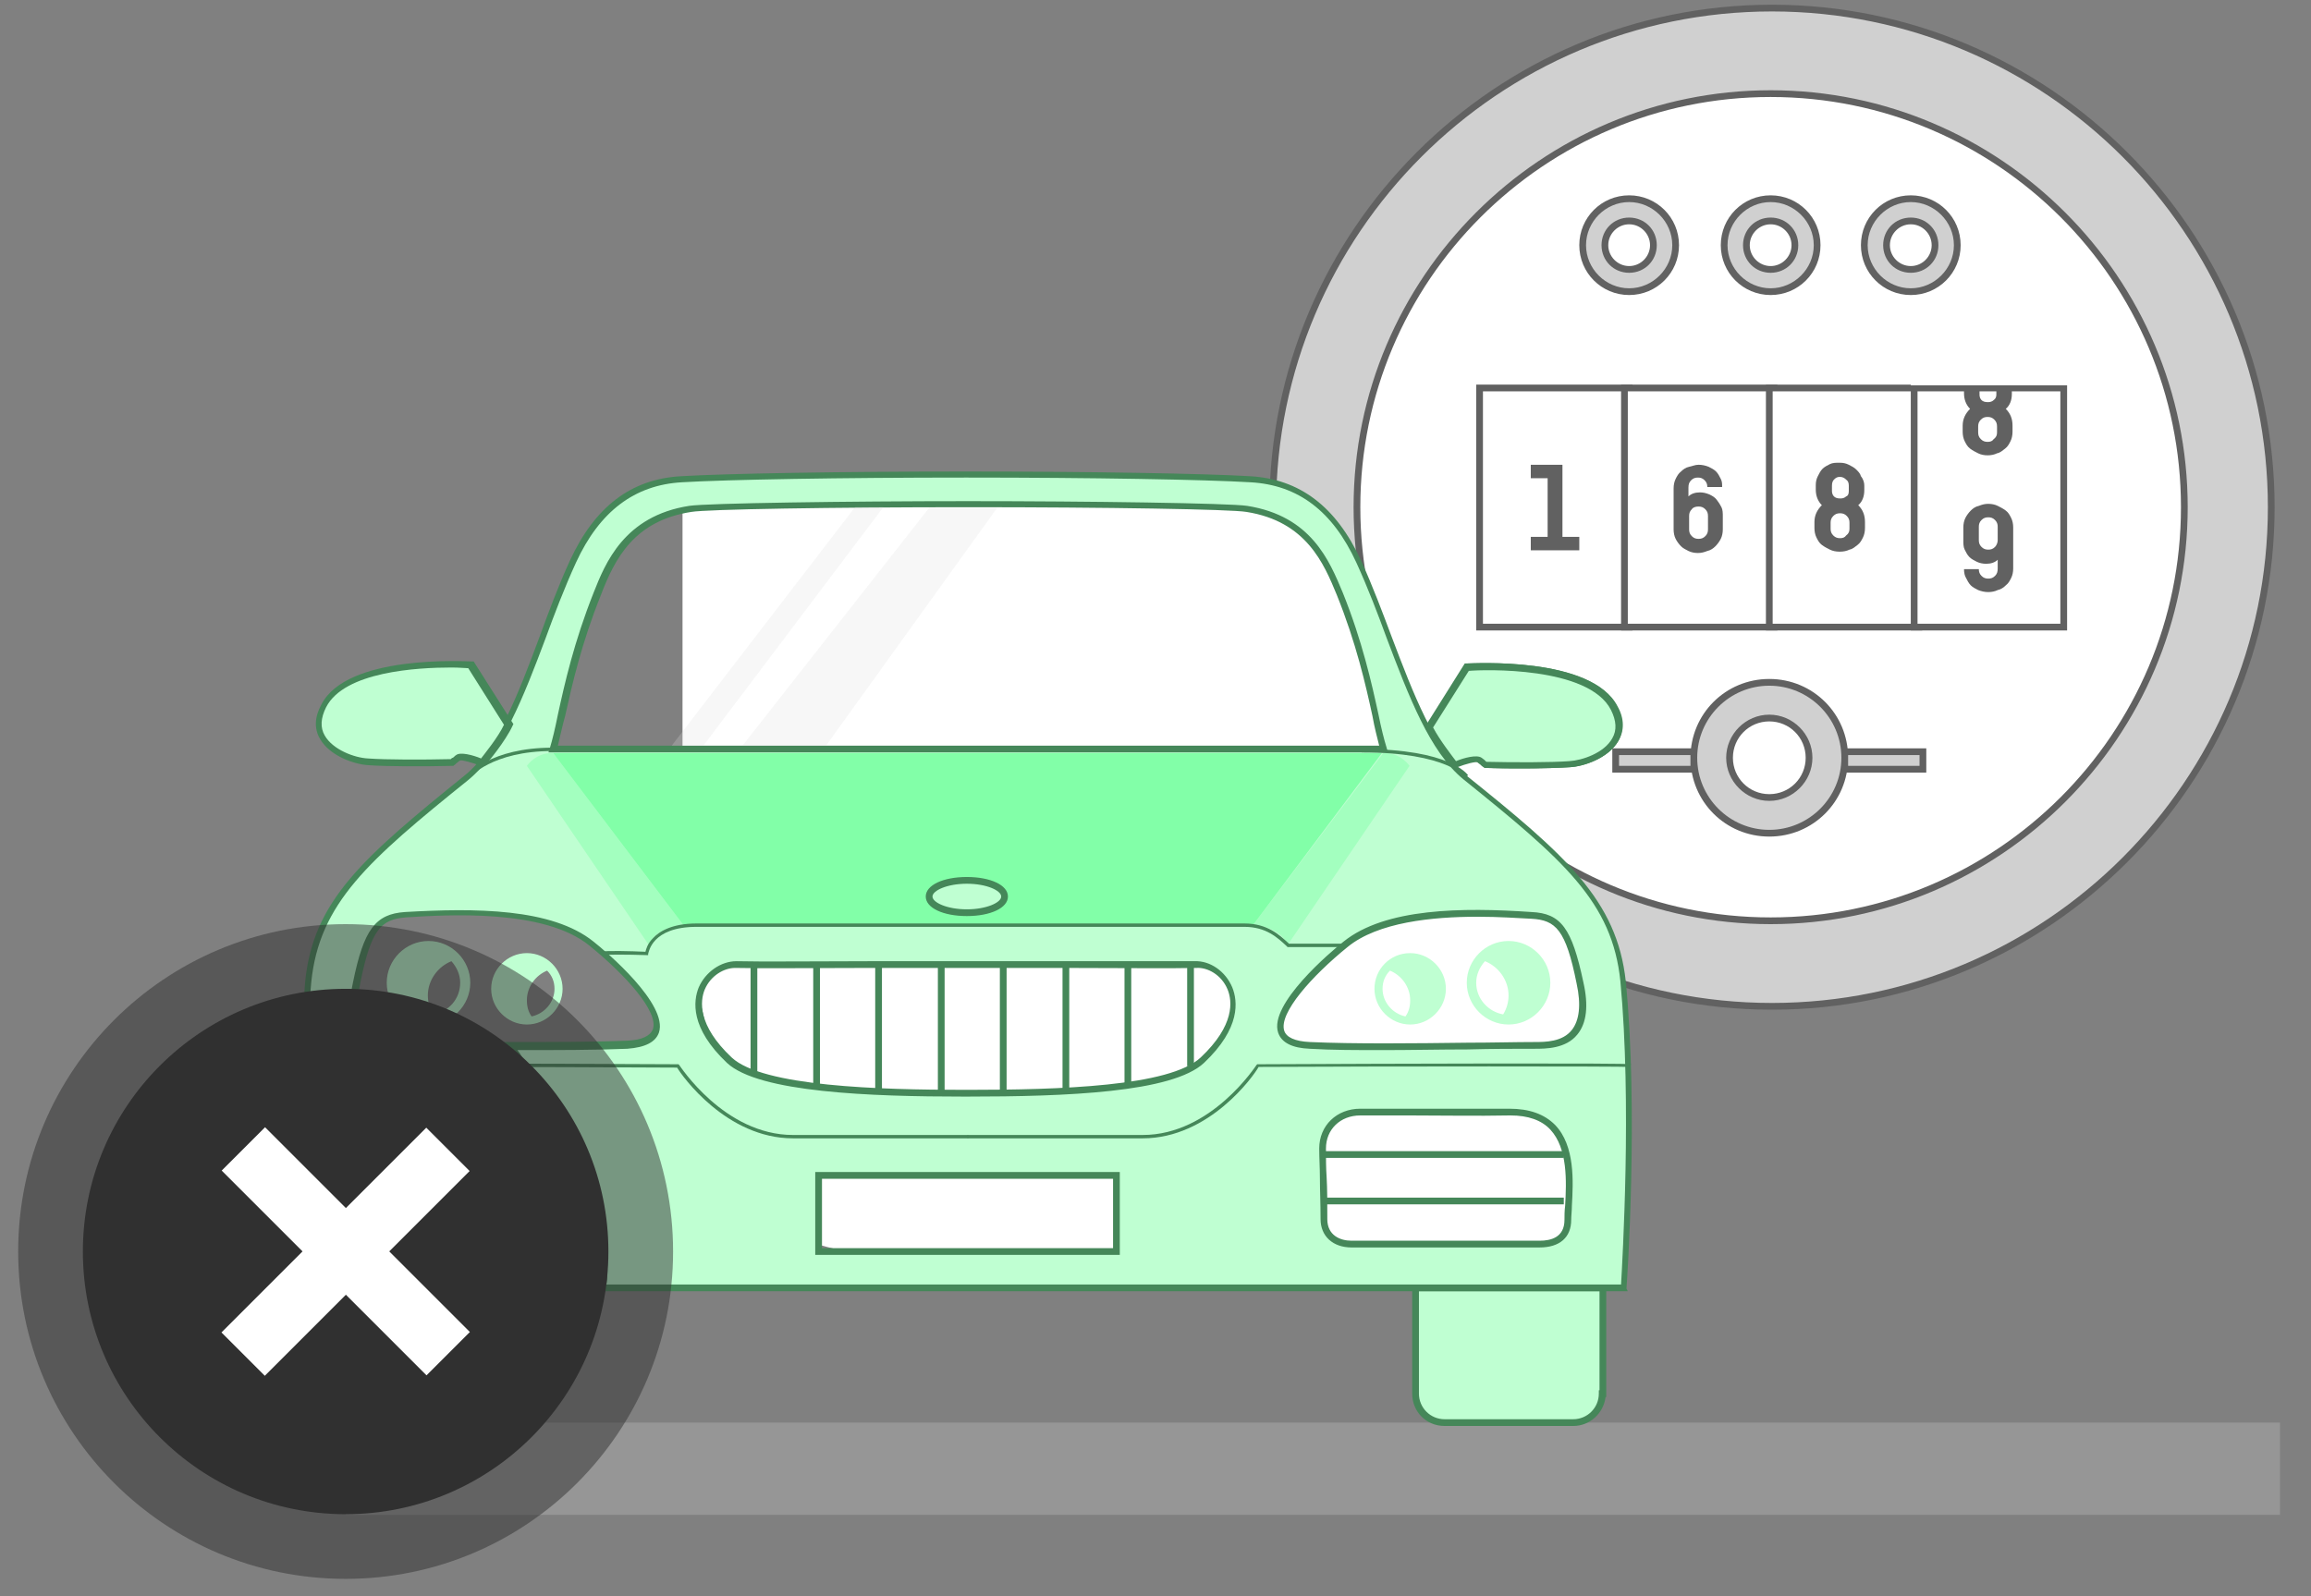 <?xml version="1.0" encoding="utf-8"?>
<!-- Generator: Adobe Illustrator 21.0.0, SVG Export Plug-In . SVG Version: 6.00 Build 0)  -->
<svg version="1.1" id="Layer_1" xmlns="http://www.w3.org/2000/svg" xmlns:xlink="http://www.w3.org/1999/xlink" x="0px" y="0px"
	 viewBox="0 0 343 237" style="enable-background:new 0 0 343 237;" xml:space="preserve">
<rect x="0" y="0" width="343" height="237" fill="#808080" stroke="none"/>
<style type="text/css">
	.st0{fill:#D0D0D0;}
	.st1{fill:#616161;}
	.st2{fill:#FFFFFF;}
	.st3{opacity:0.24;fill:#DDDDDD;enable-background:new    ;}
	.st4{fill:#BFFFD2;}
	.st5{fill:#458759;}
	.st6{fill:#82FFA8;}
	.st7{opacity:0.46;fill:#82FFA8;enable-background:new    ;}
	.st8{opacity:0.5;fill:#303030;enable-background:new    ;}
	.st9{fill:#303030;}
	.st10{fill:#BFFFD2;stroke:#458759;stroke-miterlimit:10;}
</style>
<g>
	<g>
		<circle class="st0" cx="263" cy="75.3" r="74.1"/>
		<path class="st1" d="M263,149.9c-41.1,0-74.6-33.5-74.6-74.6c0-41.1,33.5-74.6,74.6-74.6s74.6,33.5,74.6,74.6
			C337.6,116.4,304.1,149.9,263,149.9z M263,1.7c-40.6,0-73.6,33-73.6,73.6c0,40.6,33,73.6,73.6,73.6s73.6-33,73.6-73.6
			C336.6,34.7,303.6,1.7,263,1.7z"/>
	</g>
	<g>
		<circle class="st2" cx="262.8" cy="75.3" r="61.4"/>
		<path class="st1" d="M262.8,137.2c-34.1,0-61.9-27.8-61.9-61.9s27.8-61.9,61.9-61.9s61.9,27.8,61.9,61.9S296.9,137.2,262.8,137.2z
			 M262.8,14.4c-33.6,0-60.9,27.3-60.9,60.9c0,33.6,27.3,60.9,60.9,60.9c33.6,0,60.9-27.3,60.9-60.9
			C323.7,41.7,296.4,14.4,262.8,14.4z"/>
	</g>
	<g>
		<rect x="219.6" y="57.6" class="st2" width="22.2" height="35.5"/>
		<path class="st1" d="M242.3,93.6h-23.2V57.1h23.2V93.6z M220.1,92.6h21.2V58.1h-21.2V92.6z"/>
	</g>
	<g>
		<rect x="241.1" y="57.6" class="st2" width="22.2" height="35.5"/>
		<path class="st1" d="M263.8,93.6h-23.2V57.1h23.2V93.6z M241.6,92.6h21.2V58.1h-21.2V92.6z"/>
	</g>
	<g>
		<rect x="262.6" y="57.6" class="st2" width="22.2" height="35.5"/>
		<path class="st1" d="M285.3,93.6h-23.2V57.1h23.2V93.6z M263.1,92.6h21.2V58.1h-21.2V92.6z"/>
	</g>
	<g>
		<rect x="284.1" y="57.6" class="st2" width="22.2" height="35.5"/>
		<path class="st1" d="M306.8,93.6h-23.2V57.1h23.2V93.6z M284.6,92.6h21.2V58.1h-21.2V92.6z"/>
	</g>
	<g>
		<g>
			<path class="st1" d="M231.9,79.8v-4.4l0,0V69h-4.7v2h2.5v8.7h-2.5v2h7.2v-2h-2.5V79.8z"/>
		</g>
	</g>
	<g>
		<path class="st1" d="M255.6,72.3h-2.2c0-0.4-0.1-0.7-0.4-1s-0.6-0.4-1-0.4s-0.7,0.1-1,0.4s-0.4,0.6-0.4,1.1v1.3
			c0.4-0.4,1-0.6,1.7-0.6c0.5,0,0.9,0.1,1.4,0.3c0.4,0.2,0.8,0.4,1.1,0.8s0.5,0.7,0.7,1.1s0.2,0.9,0.2,1.4v1.9c0,0.5-0.1,1-0.3,1.4
			s-0.5,0.8-0.8,1.1c-0.3,0.3-0.7,0.6-1.2,0.7c-0.5,0.2-0.9,0.3-1.4,0.3s-1-0.1-1.4-0.3c-0.4-0.2-0.8-0.4-1.1-0.7s-0.6-0.7-0.8-1.1
			s-0.3-0.9-0.3-1.4v-6.1c0-0.5,0.1-1,0.3-1.4s0.4-0.8,0.8-1.1c0.3-0.3,0.7-0.6,1.2-0.7s0.9-0.3,1.4-0.3s1,0.1,1.5,0.3
			c0.4,0.2,0.8,0.4,1.1,0.7c0.3,0.3,0.5,0.7,0.7,1.1S255.6,71.8,255.6,72.3z M252.1,75.2c-0.4,0-0.8,0.1-1,0.4
			c-0.3,0.3-0.4,0.6-0.4,1v2c0,0.4,0.1,0.7,0.4,1c0.3,0.3,0.6,0.4,1,0.4s0.7-0.1,1-0.4s0.4-0.6,0.4-1v-2c0-0.4-0.1-0.7-0.4-1
			C252.8,75.3,252.5,75.2,252.1,75.2z"/>
	</g>
	<g>
		<path class="st1" d="M276.7,72.1v0.7c0,0.9-0.3,1.7-0.9,2.2c0.7,0.7,1,1.5,1,2.5v0.9c0,0.5-0.1,1-0.3,1.4
			c-0.2,0.4-0.4,0.8-0.8,1.1s-0.7,0.6-1.2,0.7c-0.4,0.2-0.9,0.3-1.4,0.3H273c-0.5,0-1-0.1-1.4-0.3c-0.4-0.2-0.8-0.4-1.2-0.7
			s-0.6-0.7-0.8-1.1c-0.2-0.4-0.3-0.9-0.3-1.4v-0.9c0-1,0.4-1.8,1.1-2.5c-0.6-0.6-0.9-1.4-0.9-2.3V72c0-0.5,0.1-0.9,0.3-1.3
			c0.2-0.4,0.4-0.8,0.7-1.1c0.3-0.3,0.7-0.5,1.1-0.7s0.9-0.2,1.3-0.2h0.2c0.5,0,0.9,0.1,1.3,0.3c0.4,0.2,0.8,0.4,1.1,0.7
			c0.3,0.3,0.6,0.6,0.7,1C276.6,71.2,276.7,71.7,276.7,72.1z M274.5,78.5v-0.9c0-0.4-0.1-0.7-0.4-1s-0.6-0.4-1-0.4s-0.7,0.1-1,0.4
			s-0.4,0.6-0.4,1v0.9c0,0.4,0.1,0.7,0.4,1s0.6,0.4,1,0.4s0.7-0.1,0.9-0.4C274.4,79.2,274.5,78.9,274.5,78.5z M274.4,72.9v-0.8
			c0-0.4-0.1-0.7-0.4-0.9c-0.2-0.2-0.5-0.4-0.9-0.4s-0.6,0.1-0.9,0.4c-0.2,0.2-0.3,0.5-0.3,0.9v0.8c0,0.3,0.1,0.6,0.3,0.8
			s0.5,0.3,0.9,0.3h0.1c0.3,0,0.6-0.1,0.8-0.3C274.3,73.6,274.4,73.3,274.4,72.9z"/>
	</g>
	<g>
		<path class="st1" d="M298.6,57.8v0.7c0,0.9-0.3,1.7-0.9,2.2c0.7,0.7,1,1.5,1,2.5v0.9c0,0.5-0.1,1-0.3,1.4
			c-0.2,0.4-0.4,0.8-0.8,1.1s-0.7,0.6-1.2,0.7c-0.4,0.2-0.9,0.3-1.4,0.3h0c-0.5,0-1-0.1-1.4-0.3c-0.4-0.2-0.8-0.4-1.2-0.7
			s-0.6-0.7-0.8-1.1c-0.2-0.4-0.3-0.9-0.3-1.4v-0.9c0-1,0.4-1.8,1.1-2.5c-0.6-0.6-0.9-1.4-0.9-2.3v-0.7c0-0.5,0.1-0.9,0.3-1.3
			c0.2-0.4,0.4-0.8,0.7-1.1c0.3-0.3,0.7-0.5,1.1-0.7s0.9-0.2,1.3-0.2h0.2c0.5,0,0.9,0.1,1.3,0.3s0.8,0.4,1.1,0.7
			c0.3,0.3,0.6,0.6,0.7,1C298.5,56.9,298.6,57.3,298.6,57.8z M296.4,64.2v-0.9c0-0.4-0.1-0.7-0.4-1s-0.6-0.4-1-0.4s-0.7,0.1-1,0.4
			c-0.3,0.3-0.4,0.6-0.4,1v0.9c0,0.4,0.1,0.7,0.4,1s0.6,0.4,1,0.4s0.7-0.1,0.9-0.4C296.3,64.9,296.4,64.6,296.4,64.2z M296.3,58.6
			v-0.8c0-0.4-0.1-0.7-0.4-0.9c-0.2-0.2-0.5-0.4-0.9-0.4s-0.6,0.1-0.9,0.4c-0.2,0.2-0.3,0.5-0.3,0.9v0.8c0,0.3,0.1,0.6,0.3,0.8
			s0.5,0.3,0.9,0.3h0.1c0.3,0,0.6-0.1,0.8-0.3C296.2,59.2,296.3,58.9,296.3,58.6z"/>
	</g>
	<g>
		<path class="st1" d="M291.5,84.5h2.2c0,0.4,0.1,0.7,0.4,1s0.6,0.4,1,0.4s0.7-0.1,1-0.4s0.4-0.6,0.4-1.1v-1.3
			c-0.4,0.4-1,0.6-1.7,0.6c-0.5,0-1-0.1-1.4-0.3c-0.4-0.2-0.8-0.4-1.1-0.7c-0.3-0.3-0.5-0.7-0.7-1.1s-0.2-0.9-0.2-1.4v-1.9
			c0-0.5,0.1-1,0.3-1.4c0.2-0.4,0.5-0.8,0.8-1.1s0.7-0.6,1.2-0.7c0.5-0.2,0.9-0.3,1.4-0.3s1,0.1,1.4,0.3c0.4,0.2,0.8,0.4,1.2,0.7
			s0.6,0.7,0.8,1.1c0.2,0.4,0.3,0.9,0.3,1.4v6.1c0,0.5-0.1,1-0.3,1.4c-0.2,0.4-0.4,0.8-0.8,1.1c-0.3,0.3-0.7,0.6-1.2,0.7
			c-0.4,0.2-0.9,0.3-1.4,0.3s-1-0.1-1.5-0.3c-0.4-0.2-0.8-0.4-1.1-0.7c-0.3-0.3-0.5-0.7-0.7-1.1C291.6,85.5,291.5,85,291.5,84.5z
			 M296.5,80.2v-2c0-0.4-0.1-0.7-0.4-1s-0.6-0.4-1-0.4s-0.7,0.1-1,0.4s-0.4,0.6-0.4,1v2c0,0.4,0.1,0.7,0.4,1s0.6,0.4,1,0.4
			s0.7-0.1,1-0.4C296.3,81,296.5,80.6,296.5,80.2z"/>
	</g>
	<rect x="283.6" y="44.6" class="st2" width="24.6" height="12.6"/>
	<g>
		<circle class="st0" cx="262.6" cy="112.5" r="11.2"/>
		<path class="st1" d="M262.6,124.2c-6.5,0-11.7-5.2-11.7-11.7s5.2-11.7,11.7-11.7s11.7,5.2,11.7,11.7S269.1,124.2,262.6,124.2z
			 M262.6,101.8c-5.9,0-10.7,4.8-10.7,10.7s4.8,10.7,10.7,10.7c5.9,0,10.7-4.8,10.7-10.7S268.5,101.8,262.6,101.8z"/>
	</g>
	<g>
		<circle class="st2" cx="262.6" cy="112.5" r="5.9"/>
		<path class="st1" d="M262.6,118.9c-3.5,0-6.4-2.9-6.4-6.4s2.9-6.4,6.4-6.4c3.5,0,6.4,2.9,6.4,6.4S266.1,118.9,262.6,118.9z
			 M262.6,107.1c-3,0-5.4,2.4-5.4,5.4s2.4,5.4,5.4,5.4s5.4-2.4,5.4-5.4S265.6,107.1,262.6,107.1z"/>
	</g>
	<g>
		<rect x="239.8" y="111.6" class="st0" width="11.6" height="2.6"/>
		<path class="st1" d="M251.9,114.7h-12.6v-3.6h12.6V114.7z M240.3,113.7h10.6v-1.6h-10.6V113.7z"/>
	</g>
	<g>
		<rect x="273.8" y="111.6" class="st0" width="11.6" height="2.6"/>
		<path class="st1" d="M285.9,114.7h-12.6v-3.6h12.6V114.7z M274.3,113.7h10.6v-1.6h-10.6V113.7z"/>
	</g>
	<g>
		<g>
			<circle class="st0" cx="262.8" cy="36.4" r="6.9"/>
			<path class="st1" d="M262.8,43.8c-4.1,0-7.4-3.3-7.4-7.4s3.3-7.4,7.4-7.4c4.1,0,7.4,3.3,7.4,7.4S266.9,43.8,262.8,43.8z
				 M262.8,30c-3.5,0-6.4,2.9-6.4,6.4s2.9,6.4,6.4,6.4c3.5,0,6.4-2.9,6.4-6.4S266.3,30,262.8,30z"/>
		</g>
		<g>
			<circle class="st2" cx="262.8" cy="36.4" r="3.6"/>
			<path class="st1" d="M262.8,40.5c-2.3,0-4.1-1.8-4.1-4.1s1.8-4.1,4.1-4.1s4.1,1.8,4.1,4.1S265.1,40.5,262.8,40.5z M262.8,33.3
				c-1.7,0-3.1,1.4-3.1,3.1s1.4,3.1,3.1,3.1c1.7,0,3.1-1.4,3.1-3.1S264.5,33.3,262.8,33.3z"/>
		</g>
	</g>
	<g>
		<g>
			<circle class="st0" cx="241.8" cy="36.4" r="6.9"/>
			<path class="st1" d="M241.8,43.8c-4.1,0-7.4-3.3-7.4-7.4s3.3-7.4,7.4-7.4c4.1,0,7.4,3.3,7.4,7.4S245.9,43.8,241.8,43.8z
				 M241.8,30c-3.5,0-6.4,2.9-6.4,6.4s2.9,6.4,6.4,6.4c3.5,0,6.4-2.9,6.4-6.4S245.3,30,241.8,30z"/>
		</g>
		<g>
			<circle class="st2" cx="241.8" cy="36.4" r="3.6"/>
			<path class="st1" d="M241.8,40.5c-2.3,0-4.1-1.8-4.1-4.1s1.8-4.1,4.1-4.1s4.1,1.8,4.1,4.1S244.1,40.5,241.8,40.5z M241.8,33.3
				c-1.7,0-3.1,1.4-3.1,3.1s1.4,3.1,3.1,3.1c1.7,0,3.1-1.4,3.1-3.1S243.5,33.3,241.8,33.3z"/>
		</g>
	</g>
	<g>
		<g>
			<circle class="st0" cx="283.6" cy="36.4" r="6.9"/>
			<path class="st1" d="M283.6,43.8c-4.1,0-7.4-3.3-7.4-7.4s3.3-7.4,7.4-7.4c4.1,0,7.4,3.3,7.4,7.4S287.7,43.8,283.6,43.8z
				 M283.6,30c-3.5,0-6.4,2.9-6.4,6.4s2.9,6.4,6.4,6.4c3.5,0,6.4-2.9,6.4-6.4S287.1,30,283.6,30z"/>
		</g>
		<g>
			<circle class="st2" cx="283.6" cy="36.4" r="3.6"/>
			<path class="st1" d="M283.6,40.5c-2.3,0-4.1-1.8-4.1-4.1s1.8-4.1,4.1-4.1s4.1,1.8,4.1,4.1S285.9,40.5,283.6,40.5z M283.6,33.3
				c-1.7,0-3.1,1.4-3.1,3.1s1.4,3.1,3.1,3.1c1.7,0,3.1-1.4,3.1-3.1S285.3,33.3,283.6,33.3z"/>
		</g>
	</g>
</g>
<rect x="51.3" y="211.2" class="st3" width="287.1" height="13.7"/>
<path class="st2" d="M101.4,71l76.1,2.3l15.6,2.5l13.2,18.5l2.9,24.7l16.2,9.8l12.3,12.6v38.3l-1.8,8l-45.8-2l-56.7,2
	c0,0-21.1-4.7-21.8-6.5s-10.3-44-10.3-44V71H101.4z"/>
<g>
	<g>
		<g>
			<path class="st4" d="M214,105.1l3.7-6.1c0,0,18.1-1.2,21.8,6.1c2.8,5.4-3.4,8.1-6.6,8.3c-2.6,0.2-8.2,0.2-12.5,0.1
				c-0.3-0.2-0.6-0.5-0.9-0.7C217.5,111.2,215.7,108.5,214,105.1z"/>
			<path class="st5" d="M226.1,114.1c-2,0-4,0-5.7-0.1l-0.1,0l-0.1-0.1c-0.2-0.1-0.3-0.2-0.5-0.4c-0.1-0.1-0.3-0.2-0.4-0.3
				c-1.9-1.6-3.8-4.1-5.7-7.9l-0.1-0.2l4-6.6l0.3,0c0.8,0,18.5-1.1,22.3,6.4c1,1.8,1,3.6,0.1,5.1c-1.5,2.6-5.2,3.8-7.2,3.9
				C231.4,114,228.8,114.1,226.1,114.1z M220.6,113c4.1,0.1,9.7,0.1,12.3-0.1c1.9-0.1,5.2-1.2,6.4-3.4c0.7-1.2,0.6-2.6-0.2-4.2
				c-3.3-6.5-18.9-6-21.1-5.8l-3.4,5.6c1.8,3.5,3.5,5.9,5.2,7.3c0.1,0.1,0.3,0.2,0.5,0.4C220.4,112.8,220.5,112.9,220.6,113z"/>
		</g>
		<g>
			<path class="st4" d="M237.8,206.9c0,2.4-1.9,4.3-4.3,4.3h-19.1c-2.4,0-4.3-1.9-4.3-4.3v-15.7h27.8L237.8,206.9L237.8,206.9z"/>
			<path class="st5" d="M233.5,211.7h-19.1c-2.7,0-4.8-2.1-4.8-4.8v-16.2h28.8v16.7h-0.1C238,209.8,236,211.7,233.5,211.7z
				 M210.6,191.7v15.2c0,2.1,1.7,3.8,3.8,3.8h19.1c2.1,0,3.8-1.7,3.8-3.8v-0.5h0.1v-14.7H210.6z"/>
		</g>
		<path class="st4" d="M217.7,145.9c0,3.4,2.8,6.2,6.2,6.2s6.2-2.8,6.2-6.2s-2.8-6.2-6.2-6.2S217.7,142.5,217.7,145.9z M219.1,145.9
			c0-1.2,0.5-2.3,1.3-3.2c2,0.8,3.5,2.8,3.5,5.1c0,1-0.3,2-0.8,2.8C220.9,150.2,219.1,148.3,219.1,145.9z"/>
		<path class="st4" d="M204,146.8c0,2.9,2.4,5.3,5.3,5.3c2.9,0,5.3-2.4,5.3-5.3s-2.4-5.3-5.3-5.3C206.3,141.5,204,143.9,204,146.8z
			 M205.2,146.8c0-1.1,0.4-2,1.1-2.7c1.7,0.7,3,2.4,3,4.4c0,0.9-0.2,1.7-0.7,2.4C206.7,150.5,205.2,148.8,205.2,146.8z"/>
		<path class="st4" d="M69.8,145.9c0,3.4-2.8,6.2-6.2,6.2s-6.2-2.8-6.2-6.2s2.8-6.2,6.2-6.2C67,139.7,69.8,142.5,69.8,145.9z
			 M68.3,145.9c0-1.2-0.5-2.3-1.3-3.2c-2,0.8-3.5,2.8-3.5,5.1c0,1,0.3,2,0.8,2.8C66.6,150.2,68.3,148.3,68.3,145.9z"/>
		<path class="st4" d="M83.5,146.8c0,2.9-2.4,5.3-5.3,5.3s-5.3-2.4-5.3-5.3s2.4-5.3,5.3-5.3S83.5,143.9,83.5,146.8z M82.3,146.8
			c0-1.1-0.4-2-1.1-2.7c-1.7,0.7-3,2.4-3,4.4c0,0.9,0.2,1.7,0.7,2.4C80.8,150.5,82.3,148.8,82.3,146.8z"/>
		<g>
			<path class="st4" d="M54,153.4c-1.2-1.3-1.8-3.6-1-7.6c1.6-7.7,3.1-9.7,7.2-10c8.1-0.5,21.1-1,27.6,4.3s14.9,14.5,5.3,15
				c-5,0.2-11.2,0.2-17.4,0.2c5.3,5.2,0.2,13.2,4.2,19.6c3.3,5.2,11.2,10.3,9.5,16.3h151.7c0.4-5.8,1.6-28.2-0.1-45.5
				c-1.2-11.8-8.4-18.2-23.5-30.3c-4.9-4-8-12.2-11.3-20.9c-1.4-3.8-2.9-7.7-4.5-11.2c-3.6-7.8-8.8-11.8-16.1-12.2
				c-6.4-0.4-22.6-0.7-42.2-0.7s-35.8,0.3-42.2,0.7c-7.2,0.4-12.5,4.4-16.1,12.2c-1.6,3.5-3.1,7.4-4.5,11.2
				c-3.3,8.7-6.4,16.9-11.3,20.9c-15,12.1-22.3,18.5-23.5,30.3c-0.2,2.3-0.4,4.7-0.5,7.1C48.4,152.9,51.2,153.1,54,153.4z
				 M196.3,170.5c0-3.2,2.5-5.4,5.6-5.4c7.3,0,14.6,0.1,22.1,0c10.9-0.1,8.7,11.4,8.7,16c0,2.4-1.6,3.6-4.2,3.6
				c-5.3,0-20.7,0-27.9,0c-2.2,0-4.1-1.2-4.1-3.7C196.5,176.5,196.3,173.7,196.3,170.5z M199.7,140.2c6.5-5.3,19.5-4.8,27.6-4.3
				c4.1,0.2,5.6,2.2,7.2,10c2,9.3-4,9.3-6.7,9.3c-9.3,0-23.8,0.4-33.4,0C184.8,154.7,193.2,145.5,199.7,140.2z M121.5,174.5h44.2
				v11.3h-44.2V174.5z M109.2,143.2c6.3,0.1,20.7,0,33.9,0l0,0c0.1,0,0.1,0,0.2,0c0.1,0,0.1,0,0.2,0l0,0c13.2,0,27.6,0.1,33.9,0
				c4.2-0.1,9.5,6.2,1,14.2c-4.6,4.3-20.2,4.9-34.9,4.9l0,0c-0.1,0-0.1,0-0.2,0c-0.1,0-0.1,0-0.2,0l0,0c-14.7,0-30.4-0.7-34.9-4.9
				C99.7,149.4,105,143.1,109.2,143.2z M82.1,111.2c1.3-4.2,2.3-12.6,6.5-23c2-5.1,4.8-11.2,13.8-12.6c2.4-0.4,21.7-0.7,41.3-0.7
				s38.9,0.3,41.3,0.7c9,1.4,11.7,7.5,13.8,12.6c4.1,10.3,5.2,18.7,6.5,23H82.1z"/>
			<path class="st5" d="M241.6,191.7H88.7l0.2-0.6c1.1-3.9-2.2-7.5-5.4-11c-1.5-1.6-3-3.3-4-4.9c-2-3.1-1.8-6.5-1.7-9.9
				c0.1-3.6,0.2-7-2.4-9.7l-0.9-0.9h1.2c6.1,0,12.4,0,17.4-0.2c2.2-0.1,3.4-0.7,3.8-1.7c0.9-2.6-4.1-8.1-9.4-12.4
				c-6.7-5.5-21.1-4.6-27.3-4.2c-3.6,0.3-5.1,1.7-6.7,9.6c-0.7,3.4-0.4,5.8,0.9,7.2l0.9,1l-1.3-0.1c-2.9-0.3-5.6-0.5-8.7-0.6l-0.5,0
				l0-0.5c0.1-2.4,0.3-4.7,0.5-7.1c1.2-12,8.6-18.4,23.7-30.6c4.8-3.9,7.9-12,11.1-20.6c1.2-3.3,2.8-7.6,4.5-11.3
				c3.7-8,9.1-12.1,16.5-12.5c6.7-0.4,23.7-0.7,42.2-0.7c18.5,0,35.5,0.3,42.2,0.7c7.4,0.4,12.8,4.5,16.5,12.5
				c1.7,3.7,3.3,8,4.5,11.2c3.3,8.7,6.4,16.8,11.1,20.7c14.7,11.8,22.4,18.5,23.7,30.6c1.9,19.2,0.2,44.5,0.1,45.6L241.6,191.7z
				 M90,190.7h150.6c0.2-3.7,1.6-27-0.1-45c-1.2-11.8-8.4-18-23.3-30c-5-4.1-8.1-12.3-11.4-21c-1.2-3.3-2.8-7.5-4.5-11.2
				c-3.5-7.6-8.6-11.5-15.7-11.9c-6.7-0.4-23.6-0.7-42.2-0.7c-18.5,0-35.5,0.3-42.2,0.7c-7,0.4-12.2,4.3-15.7,11.9
				c-1.7,3.7-3.3,7.9-4.5,11.2c-3.3,8.8-6.5,17-11.5,21.1c-14.9,12-22.1,18.3-23.3,30c-0.2,2.2-0.4,4.4-0.5,6.6
				c2.5,0.1,4.8,0.2,7.1,0.5c-0.9-1.6-1.1-4-0.4-7.1c1.6-7.8,3.3-10.1,7.7-10.4c10.4-0.6,21.8-0.6,28,4.4c1.9,1.5,11.1,9.3,9.7,13.5
				c-0.5,1.4-2,2.2-4.7,2.4c-4.7,0.2-10.6,0.2-16.3,0.2c2.2,2.8,2.1,6.2,1.9,9.5c-0.1,3.2-0.2,6.4,1.6,9.3c1,1.6,2.4,3.1,3.9,4.8
				C87.5,182.9,90.8,186.6,90,190.7z M166.2,186.3H121V174h45.2V186.3z M122,185.3h43.2V175H122V185.3z M228.5,185.2h-27.9
				c-2.8,0-4.6-1.7-4.6-4.2c0-2.4-0.1-4.4-0.1-6.1c0-1.5-0.1-2.9-0.1-4.4c0-3.4,2.6-5.9,6.1-5.9c2.4,0,4.9,0,7.3,0
				c4.8,0,9.8,0,14.8,0c3,0,5.2,0.8,6.8,2.4c3,3.1,2.7,8.5,2.5,12c0,0.8-0.1,1.5-0.1,2.1C233.2,183.7,231.5,185.2,228.5,185.2z
				 M201.9,165.6c-3,0-5.1,2.1-5.1,4.9c0,1.5,0,2.8,0.1,4.3c0.1,1.7,0.1,3.7,0.1,6.2c0,2.4,1.9,3.2,3.6,3.2h27.9
				c1.7,0,3.7-0.5,3.7-3.1c0-0.6,0-1.3,0.1-2.1c0.2-3.6,0.4-8.5-2.2-11.3c-1.3-1.4-3.3-2.1-5.9-2.1c0,0-0.1,0-0.1,0
				c-5,0.1-10,0-14.8,0C206.8,165.6,204.3,165.6,201.9,165.6z M143.5,162.8h-0.4c-13.9,0-30.5-0.6-35.2-5c-5.5-5.2-5-9.2-4.2-11.2
				c1-2.3,3.3-3.9,5.6-3.9c4.1,0.1,11.4,0,19.9,0c4.5,0,9.3,0,13.9,0h0.4c4.6,0,9.4,0,13.9,0c8.5,0,15.9,0,19.9,0
				c2.3-0.1,4.6,1.5,5.6,3.9c0.8,2,1.3,6-4.2,11.2C174,162.2,158.3,162.8,143.5,162.8z M109.1,143.7c-1.6,0-3.6,1.1-4.5,3.2
				c-0.7,1.7-1.1,5.3,4,10.1c4.6,4.3,21.9,4.8,34.6,4.8h0.4c13.7,0,30-0.5,34.6-4.8c5.1-4.8,4.7-8.4,4-10.1c-0.9-2.2-3-3.3-4.6-3.2
				c-4.1,0.1-11.5,0-20,0c-4.5,0-9.3,0-13.9,0h-0.4c-4.6,0-9.4,0-13.9,0C120.6,143.7,113.3,143.8,109.1,143.7L109.1,143.7
				C109.2,143.7,109.1,143.7,109.1,143.7z M205.3,155.9c-3.9,0-7.7,0-10.9-0.2c-2.6-0.1-4.2-0.9-4.7-2.4c-1.4-4.2,7.8-12,9.7-13.5
				c6.2-5,17.6-5.1,27.9-4.4c4.4,0.2,6,2.4,7.7,10.4c0.8,3.5,0.5,6.1-0.9,7.8c-1.7,2.1-4.7,2.1-6.3,2.1c-2.9,0-6.3,0-10,0.1
				C213.8,155.8,209.4,155.9,205.3,155.9z M219.3,136.1c-6.7,0-14.8,0.8-19.3,4.5c-5.3,4.3-10.2,9.8-9.4,12.4c0.3,1,1.6,1.6,3.8,1.7
				c6.6,0.3,15.5,0.2,23.4,0.1c3.6,0,7.1-0.1,10-0.1c1.5,0,4.1,0,5.5-1.8c1.1-1.4,1.4-3.7,0.7-6.9c-1.6-8-3.1-9.4-6.7-9.6
				C225.3,136.3,222.5,136.1,219.3,136.1z M206,111.7H81.4l0.2-0.6c0.4-1.3,0.8-3,1.2-5c1-4.6,2.4-10.8,5.3-18.1
				c1.7-4.3,4.5-11.4,14.2-12.9c2.6-0.4,23.5-0.7,41.4-0.7c17.9,0,38.8,0.3,41.4,0.7c9.5,1.5,12.2,8.1,14.2,12.9
				c2.9,7.2,4.3,13.5,5.3,18.1c0.4,2,0.8,3.6,1.2,4.9L206,111.7z M82.8,110.7h121.9c-0.3-1.2-0.7-2.7-1-4.4c-1-4.6-2.4-10.8-5.3-18
				c-1.9-4.6-4.5-10.9-13.4-12.3c-2.3-0.4-20.8-0.7-41.2-0.7c-20.4,0-38.9,0.3-41.2,0.7c-8.4,1.3-11.3,6.8-13.4,12.3
				c-2.9,7.2-4.3,13.4-5.3,17.9C83.4,108,83.1,109.5,82.8,110.7z"/>
		</g>
	</g>
	<polyline class="st6" points="205.1,111.8 186,137.3 101.4,137.3 82.1,111.8 	"/>
	<g>
		<ellipse class="st4" cx="143.5" cy="133.1" rx="5.6" ry="2.4"/>
		<path class="st5" d="M143.5,136c-3.5,0-6.1-1.2-6.1-2.9s2.6-2.9,6.1-2.9s6.1,1.2,6.1,2.9S147,136,143.5,136z M143.5,131.2
			c-2.9,0-5.1,1-5.1,1.9c0,0.9,2.2,1.9,5.1,1.9s5.1-1,5.1-1.9C148.6,132.2,146.4,131.2,143.5,131.2z"/>
	</g>
	<path class="st7" d="M101.4,137.3c0,0-4,0.2-5.1,3l-18.1-26.6c0,0,1.3-2,3.9-1.9"/>
	<path class="st7" d="M186,137.3c0,0,4,0.2,5.1,3l18.1-26.6c0,0-1.3-2-3.9-1.9"/>
</g>
<g>
	<path class="st5" d="M143.7,169h-26c-9.9,0-16.5-9.3-17.2-10.5c-18.7-0.1-54.2-0.2-55.1,0l-0.2-0.5c0.4-0.2,34.9-0.1,55.4,0l0.1,0
		l0.1,0.1c0.1,0.1,6.7,10.4,16.9,10.4h26V169z"/>
</g>
<circle class="st8" cx="51.3" cy="185.8" r="48.6"/>
<circle class="st9" cx="51.3" cy="185.8" r="39"/>
<rect x="46.8" y="164.3" transform="matrix(0.707 -0.707 0.707 0.707 -116.344 90.711)" class="st2" width="9.1" height="43"/>
<rect x="29.8" y="181.3" transform="matrix(0.707 -0.707 0.707 0.707 -116.379 90.707)" class="st2" width="43" height="9.1"/>
<polygon class="st3" points="137.9,75.4 148,75.4 122.6,110.7 110.2,110.7 "/>
<polygon class="st3" points="126.9,75.3 131.1,75.3 104.4,110.7 99.7,110.7 "/>
<g>
	<path class="st10" d="M143.8,162.3"/>
</g>
<g>
	<path class="st10" d="M143.8,143.5"/>
</g>
<g>
	<rect x="111.4" y="143.5" class="st5" width="1" height="15.9"/>
</g>
<g>
	<rect x="120.7" y="143.5" class="st5" width="1" height="17.9"/>
</g>
<g>
	<rect x="129.9" y="143.5" class="st5" width="1" height="18.8"/>
</g>
<g>
	<rect x="139.2" y="143.5" class="st5" width="1" height="18.8"/>
</g>
<g>
	<rect x="148.4" y="143.5" class="st5" width="1" height="18.8"/>
</g>
<g>
	<rect x="157.7" y="143.5" class="st5" width="1" height="18.8"/>
</g>
<g>
	<rect x="166.9" y="143.5" class="st5" width="1" height="17.6"/>
</g>
<g>
	<rect x="176.2" y="143.5" class="st5" width="1" height="14.8"/>
</g>
<g>
	<path class="st10" d="M154.2,162.3"/>
</g>
<g>
	<path class="st10" d="M154.2,143.5"/>
</g>
<g>
	<path class="st10" d="M161.9,162.4"/>
</g>
<g>
	<path class="st10" d="M161.9,143.6"/>
</g>
<g>
	<path class="st10" d="M169.5,143.5"/>
</g>
<g>
	<path class="st10" d="M177.2,158.3"/>
</g>
<g>
	<path class="st10" d="M177.2,143.5"/>
</g>
<g>
	<path class="st10" d="M133.6,162.3"/>
</g>
<g>
	<path class="st10" d="M133.6,143.5"/>
</g>
<path class="st2" d="M207.1,174.5l1.7-2.4c-0.5-0.3-1.1-0.5-1.7-0.5c-1.6,0-2.9,1.3-2.9,2.9c0,1.6,1.3,2.9,2.9,2.9s2.9-1.3,2.9-2.9
	H207.1z"/>
<g>
	<rect x="196.3" y="170.9" class="st5" width="35.8" height="1"/>
</g>
<g>
	<rect x="196.3" y="177.8" class="st5" width="35.8" height="1"/>
</g>
<path class="st6" d="M191.1,140.3"/>
<g>
	<path class="st5" d="M96.2,141.8l-0.2,0c-2.9-0.1-6.2-0.1-6.5,0l-0.2-0.5c0.4-0.2,4.5-0.1,6.5,0c0.1-0.4,0.3-1.2,1.1-2
		c0.9-1,2.8-2.2,6.5-2.2h81.3c3.4,0,5.2,1.7,6.5,2.9l0.1,0.1h8.4v0.5h-8.6l-0.2-0.2c-1.3-1.2-3-2.8-6.2-2.8h-81.3
		c-6.7,0-7.1,3.8-7.2,4L96.2,141.8z"/>
</g>
<g>
	<path class="st5" d="M217.5,115.4c0,0-2.6-3.7-15.4-3.7v-0.5c13.2,0,15.7,3.8,15.8,3.9L217.5,115.4z"/>
</g>
<g>
	<path class="st5" d="M69.7,115.5l-0.4-0.3c0.1-0.2,3.5-4.2,12.7-4.2v0.5C73,111.5,69.7,115.4,69.7,115.5z"/>
</g>
<g>
	<path class="st5" d="M169.6,169h-26v-0.5h26c10.2,0,16.8-10.3,16.9-10.4l0.1-0.1l0.1,0c20.5-0.1,55-0.2,55.4,0l-0.2,0.4l0.1-0.2
		l-0.1,0.2c-0.9-0.1-36.4-0.1-55.1,0C186.1,159.7,179.5,169,169.6,169z"/>
</g>
<g>
	<path class="st4" d="M212.1,108l5.6-8.9c0,0,18.1-1.2,21.8,6.1c2.8,5.4-3.4,8.1-6.6,8.3c-2.6,0.2-8.2,0.2-12.5,0.1
		c-0.3-0.2-0.6-0.5-0.9-0.7c-0.6-0.5-3.6,0.7-3.6,0.7S213.3,110.4,212.1,108z"/>
	<path class="st5" d="M215.7,114.2l-0.2-0.3c-0.1-0.1-2.6-3.3-3.9-5.7l-0.1-0.3l5.9-9.4l0.3,0c0.8,0,18.5-1.1,22.3,6.4
		c1,1.8,1,3.6,0.2,5.1c-1.5,2.6-5.2,3.8-7.2,3.9c-2.7,0.2-8.4,0.2-12.5,0.1l-0.1,0l-0.1-0.1c-0.2-0.1-0.3-0.2-0.5-0.4
		c-0.1-0.1-0.3-0.2-0.4-0.3c-0.3-0.2-1.8,0.2-3.1,0.7L215.7,114.2z M220.6,113.1c4.1,0.1,9.7,0.1,12.3-0.1c1.9-0.1,5.2-1.2,6.4-3.4
		c0.7-1.2,0.6-2.6-0.2-4.2c-3.3-6.5-18.9-6-21.1-5.8l-5.3,8.4c1,1.9,2.8,4.2,3.4,5c1.2-0.5,3.1-1,3.8-0.5c0.1,0.1,0.3,0.2,0.4,0.3
		C220.4,112.9,220.5,113,220.6,113.1z"/>
</g>
<g>
	<path class="st4" d="M75.4,107.6l-5.6-8.9c0,0-18.1-1.2-21.8,6.1c-2.8,5.4,3.4,8.1,6.6,8.3c2.6,0.2,8.2,0.2,12.5,0.1
		c0.3-0.2,0.6-0.5,0.9-0.7c0.6-0.5,3.6,0.7,3.6,0.7S74.3,110,75.4,107.6z"/>
	<path class="st5" d="M71.7,113.8l-0.3-0.1c-1.4-0.5-2.8-0.9-3.1-0.8c-0.2,0.1-0.3,0.2-0.4,0.3c-0.2,0.1-0.3,0.3-0.5,0.4l-0.1,0.1
		l-0.1,0c-4.2,0.1-9.9,0.1-12.5-0.1c-2-0.1-5.7-1.3-7.2-3.9c-0.9-1.5-0.8-3.3,0.2-5.1c3.8-7.5,21.5-6.4,22.3-6.4l0.3,0l5.9,9.3
		l-0.1,0.2c-1.1,2.4-3.8,5.6-3.9,5.7L71.7,113.8z M67,99.1c-5.1,0-15.9,0.6-18.6,5.9c-0.8,1.6-0.9,3-0.2,4.2
		c1.2,2.1,4.4,3.3,6.4,3.4c2.6,0.2,8.2,0.2,12.3,0.1c0.1-0.1,0.2-0.2,0.3-0.2c0.2-0.1,0.3-0.3,0.5-0.4c0.6-0.5,2.5,0,3.7,0.5
		c0.6-0.8,2.5-3.1,3.4-5l-5.3-8.4C69.1,99.2,68.2,99.1,67,99.1z"/>
</g>
</svg>
